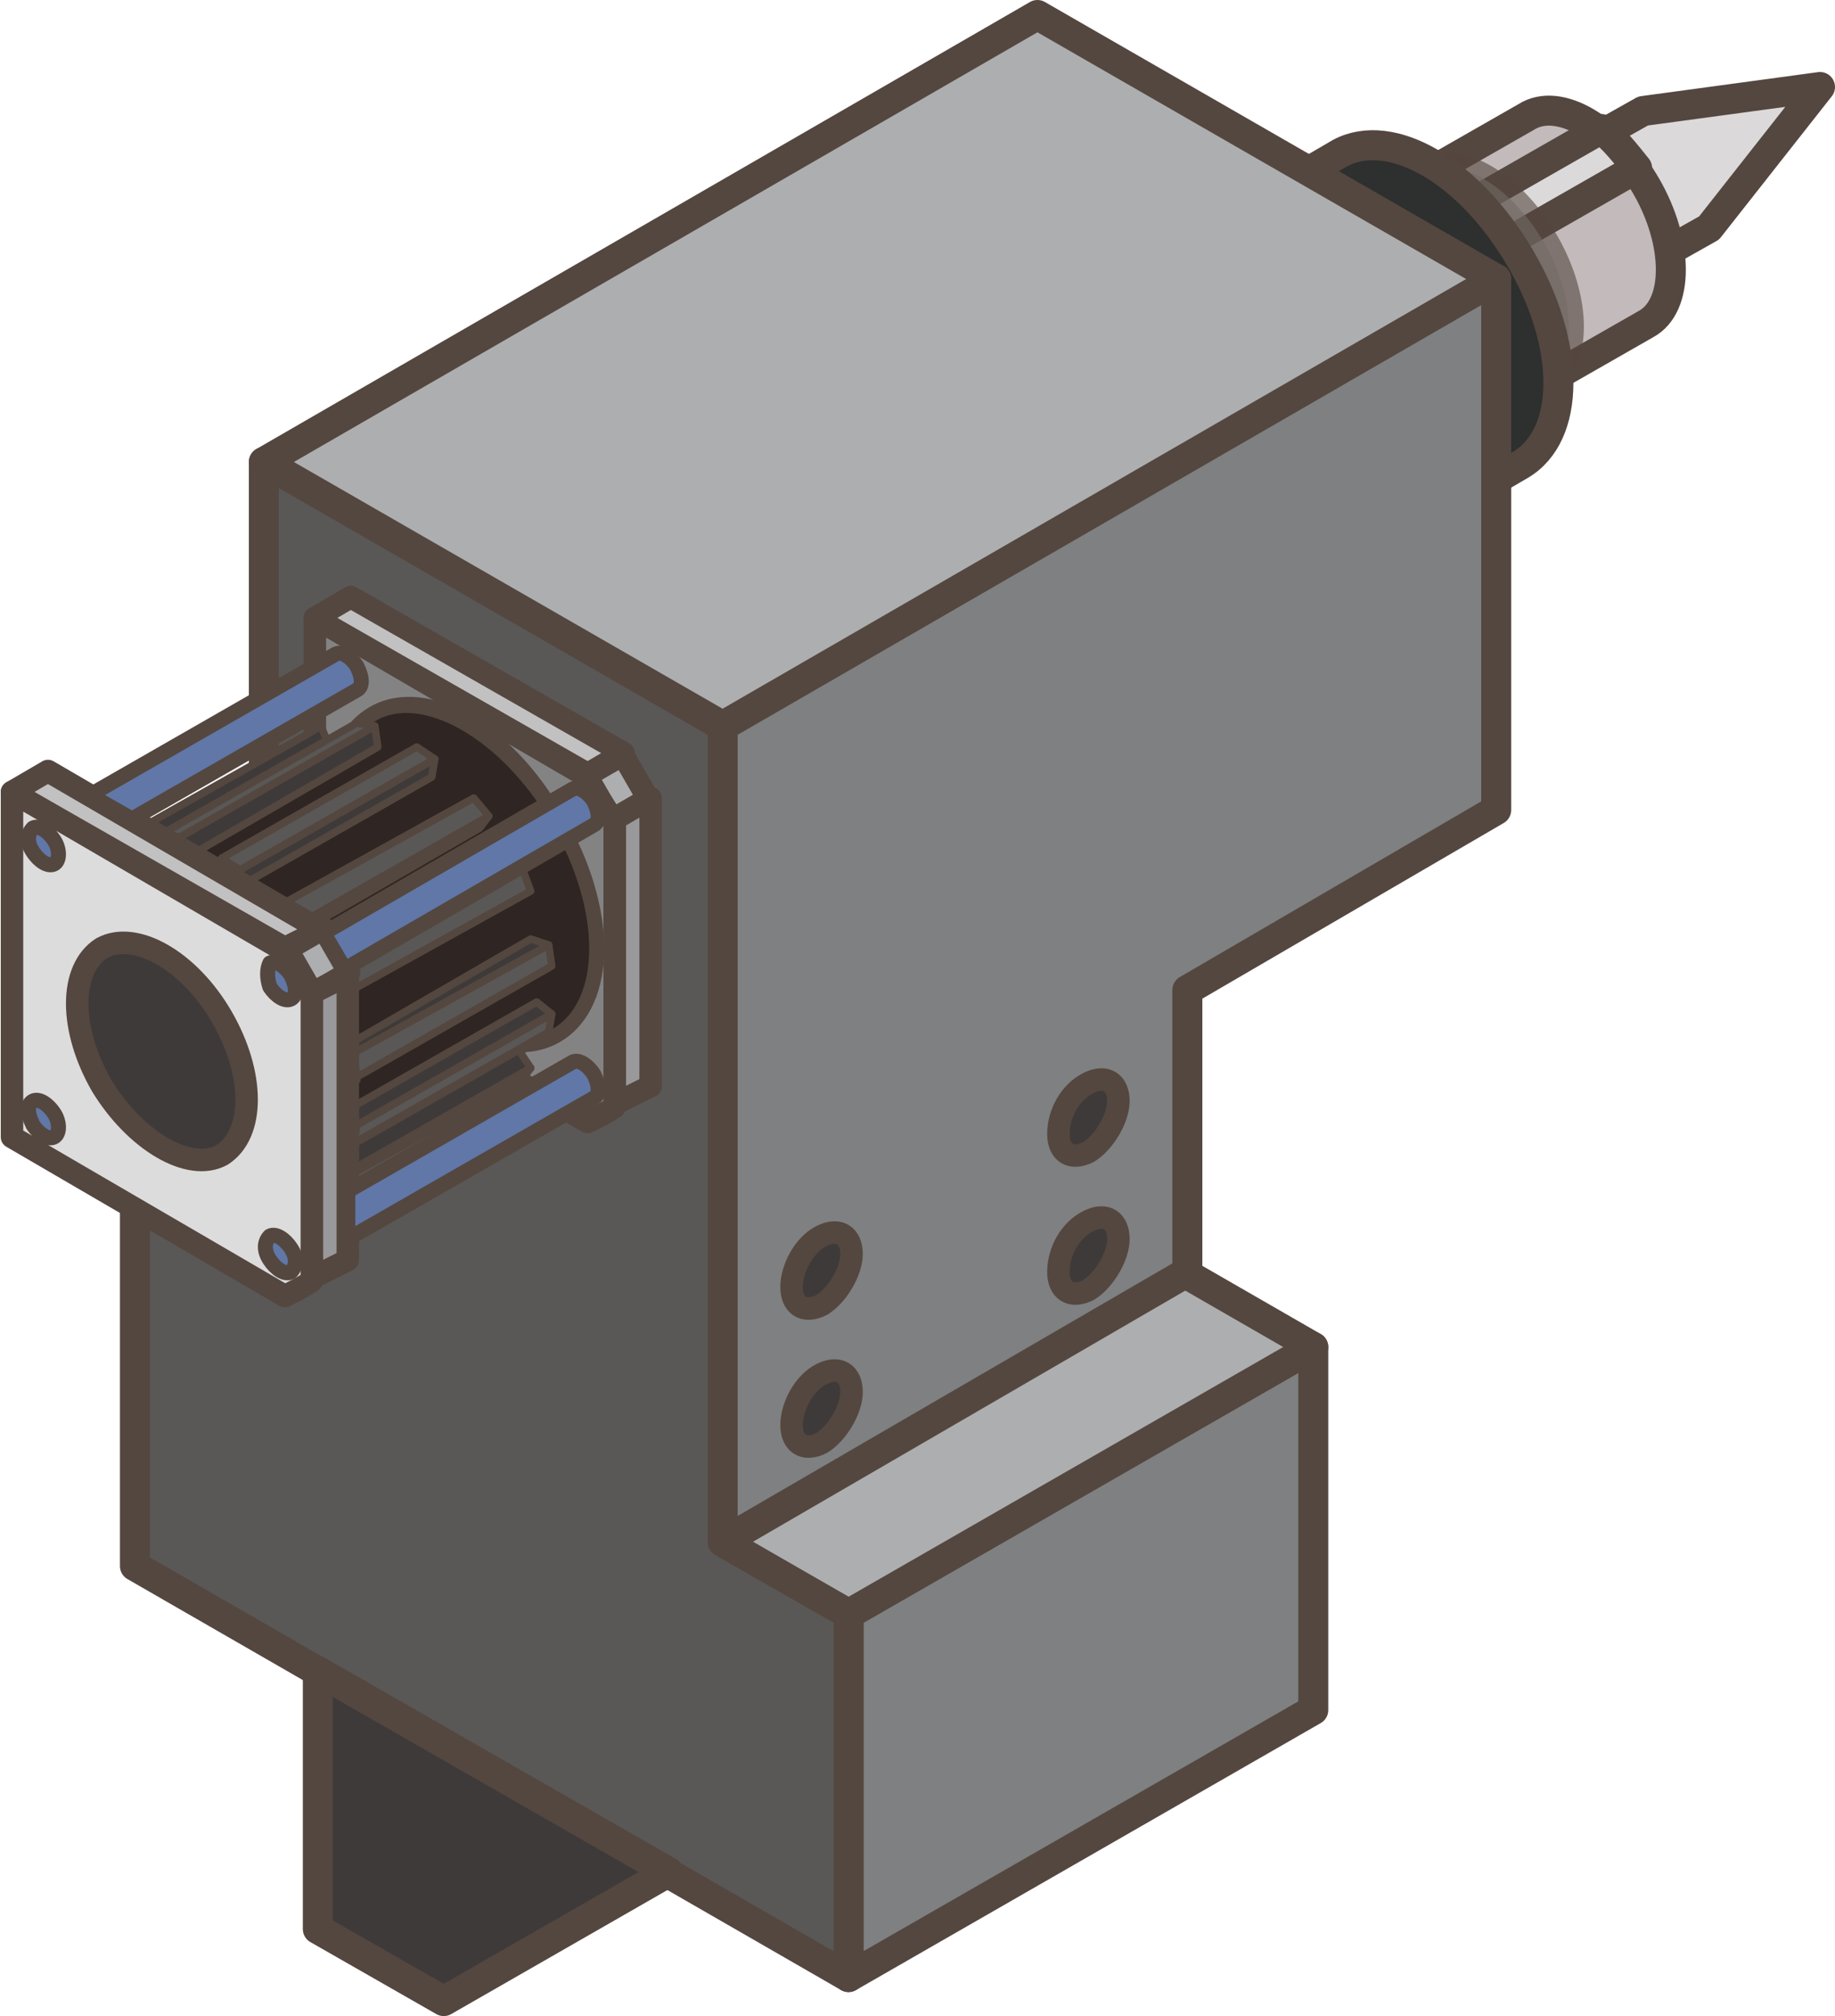 <?xml version="1.0" encoding="utf-8"?>
<!-- Generator: Adobe Illustrator 24.3.0, SVG Export Plug-In . SVG Version: 6.00 Build 0)  -->
<svg version="1.1" id="圖層_1" xmlns="http://www.w3.org/2000/svg" xmlns:xlink="http://www.w3.org/1999/xlink" x="0px" y="0px"
	 width="61.2px" height="67.2px" viewBox="0 0 61.2 67.2" style="enable-background:new 0 0 61.2 67.2;" xml:space="preserve">
<style type="text/css">
	.st0{fill:#5C5D5E;stroke:#54473F;stroke-linecap:round;stroke-linejoin:round;stroke-miterlimit:10;}
	.st1{fill:#DBD9D9;stroke:#54473F;stroke-linecap:round;stroke-linejoin:round;stroke-miterlimit:10;}
	.st2{fill:#C3BABB;stroke:#54473F;stroke-linecap:round;stroke-linejoin:round;stroke-miterlimit:10;}
	
		.st3{opacity:0.6;fill:#A2A1A2;stroke:#54473F;stroke-linecap:round;stroke-linejoin:round;stroke-miterlimit:10;enable-background:new    ;}
	.st4{fill:#4F4D4D;stroke:#54473F;stroke-linecap:round;stroke-linejoin:round;stroke-miterlimit:10;}
	.st5{fill:#2E2F2F;stroke:#54473F;stroke-linecap:round;stroke-linejoin:round;stroke-miterlimit:10;}
	.st6{fill:#7E8081;stroke:#54473F;stroke-linecap:round;stroke-linejoin:round;stroke-miterlimit:10;}
	.st7{fill:#ADAEAF;stroke:#54473F;stroke-linecap:round;stroke-linejoin:round;stroke-miterlimit:10;}
	.st8{fill:#3E3A39;stroke:#54473F;stroke-width:0.75;stroke-linecap:round;stroke-linejoin:round;stroke-miterlimit:10;}
	.st9{fill:#595857;stroke:#54473F;stroke-linecap:round;stroke-linejoin:round;stroke-miterlimit:10;}
	.st10{fill:#ADAEAF;stroke:#54473F;stroke-width:0.75;stroke-linecap:round;stroke-linejoin:round;stroke-miterlimit:10;}
	.st11{fill:#C1C1C1;stroke:#54473F;stroke-width:0.75;stroke-linecap:round;stroke-linejoin:round;stroke-miterlimit:10;}
	.st12{fill:#99989A;stroke:#54473F;stroke-width:0.75;stroke-linecap:round;stroke-linejoin:round;stroke-miterlimit:10;}
	.st13{fill:#838384;stroke:#54473F;stroke-width:0.75;stroke-linecap:round;stroke-linejoin:round;stroke-miterlimit:10;}
	.st14{fill:#303130;stroke:#54473F;stroke-width:0.75;stroke-linecap:round;stroke-linejoin:round;stroke-miterlimit:10;}
	.st15{fill:#454645;stroke:#54473F;stroke-width:0.75;stroke-linecap:round;stroke-linejoin:round;stroke-miterlimit:10;}
	.st16{fill:#202222;stroke:#54473F;stroke-width:0.25;stroke-linecap:round;stroke-linejoin:round;stroke-miterlimit:10;}
	.st17{fill:#454645;stroke:#54473F;stroke-width:0.25;stroke-linecap:round;stroke-linejoin:round;stroke-miterlimit:10;}
	.st18{fill:#2F2522;stroke:#54473F;stroke-width:0.25;stroke-linecap:round;stroke-linejoin:round;stroke-miterlimit:10;}
	.st19{fill:#3E3A39;stroke:#54473F;stroke-width:0.25;stroke-linecap:round;stroke-linejoin:round;stroke-miterlimit:10;}
	.st20{fill:#595857;stroke:#54473F;stroke-width:0.25;stroke-linecap:round;stroke-linejoin:round;stroke-miterlimit:10;}
	.st21{fill:#4E4948;stroke:#54473F;stroke-width:0.25;stroke-linecap:round;stroke-linejoin:round;stroke-miterlimit:10;}
	.st22{fill:#232625;stroke:#54473F;stroke-width:0.25;stroke-linecap:round;stroke-linejoin:round;stroke-miterlimit:10;}
	.st23{fill:#DDDCDC;stroke:#54473F;stroke-width:0.75;stroke-linecap:round;stroke-linejoin:round;stroke-miterlimit:10;}
	.st24{fill:#6077A7;stroke:#54473F;stroke-width:0.5;stroke-linecap:round;stroke-linejoin:round;stroke-miterlimit:10;}
	.st25{fill:#3E3A39;stroke:#54473F;stroke-linecap:round;stroke-linejoin:round;stroke-miterlimit:10;}
</style>
<g id="XMLID_525_">
	<g id="XMLID_593_">
		<g id="XMLID_604_">
			<path id="XMLID_612_" class="st0" d="M47.2,15.2c1.1-0.6,1.1-2.7,0-4.6s-2.9-3-4-2.3c-1.1,0.6-1.1,2.7,0,4.6
				C44.3,14.8,46.1,15.9,47.2,15.2z"/>
			<path id="XMLID_611_" class="st1" d="M53.8,6.8c0.6,1.1,0.6,2.2,0,2.6L57,7.6l3.7-4.7l-5.9,0.8l-3.2,1.8
				C52.2,5.2,53.2,5.7,53.8,6.8z"/>
			<g id="XMLID_605_">
				<path id="XMLID_610_" class="st2" d="M43.2,8.3c1.1-0.6,2.9,0.4,4,2.3s1.1,4,0,4.6l7.7-4.4l0,0c1.1-0.6,1.1-2.7,0-4.6
					s-2.9-3-4-2.3L43.2,8.3L43.2,8.3z"/>
				<path id="XMLID_609_" class="st1" d="M53.4,4.3c0.4,0.3,0.8,0.8,1.2,1.3L46.9,10c-0.4-0.5-0.8-0.9-1.2-1.3L53.4,4.3z"/>
				<path id="XMLID_608_" class="st3" d="M43.2,8.3c1.1-0.6,2.9,0.4,4,2.3s1.1,4,0,4.6l4.8-2.8l-0.5,0.3c1.1-0.6,1.1-2.7,0-4.6
					s-2.9-3-4-2.3L43.2,8.3L43.2,8.3z"/>
				<path id="XMLID_607_" class="st4" d="M35.1,17.6c1.7,2.9,4.3,4.4,6,3.5c1.7-1,1.7-4,0-6.9s-4.3-4.4-6-3.5
					C33.4,11.7,33.4,14.7,35.1,17.6z"/>
				<path id="XMLID_606_" class="st5" d="M35.1,10.7c1.7-1,4.3,0.6,6,3.5s1.7,5.9,0,6.9l9.6-5.6l0,0c1.7-1,1.7-4,0-6.9
					s-4.3-4.4-6-3.5L35.1,10.7L35.1,10.7z"/>
			</g>
		</g>
		<polygon id="XMLID_603_" class="st6" points="28.3,65.9 43.8,57 43.8,44.9 28.3,53.8 		"/>
		<polygon id="XMLID_602_" class="st7" points="20,31.2 43.8,44.9 28.3,53.8 4.5,40.1 		"/>
		<polygon id="XMLID_601_" class="st6" points="49.9,9.3 49.9,27 39.6,33 39.6,42.4 24.1,51.4 24.1,24.2 		"/>
		<g id="XMLID_596_">
			<path id="XMLID_600_" class="st8" d="M35.3,37.8c0,0.6,0.4,0.9,1,0.6c0.5-0.3,1-1.1,1-1.7s-0.4-0.9-1-0.6S35.3,37.1,35.3,37.8z"
				/>
			<path id="XMLID_599_" class="st8" d="M26.4,42.9c0,0.6,0.4,0.9,1,0.6c0.5-0.3,1-1.1,1-1.7s-0.4-0.9-1-0.6
				C26.8,41.5,26.4,42.3,26.4,42.9z"/>
			<path id="XMLID_598_" class="st8" d="M35.3,42.4c0,0.6,0.4,0.9,1,0.6c0.5-0.3,1-1.1,1-1.7s-0.4-0.9-1-0.6S35.3,41.7,35.3,42.4z"
				/>
			<path id="XMLID_597_" class="st8" d="M26.4,47.5c0,0.6,0.4,0.9,1,0.6c0.5-0.3,1-1.1,1-1.7s-0.4-0.9-1-0.6
				C26.8,46.1,26.4,46.9,26.4,47.5z"/>
		</g>
		<polygon id="XMLID_595_" class="st9" points="8.8,42.6 8.8,15.4 24.1,24.2 24.1,51.4 28.3,53.8 28.3,65.9 4.5,52.2 4.5,40.1 		"/>
		<polygon id="XMLID_594_" class="st7" points="34.6,0.5 49.9,9.3 24.1,24.2 8.8,15.4 		"/>
	</g>
	<g id="XMLID_527_">
		<g id="XMLID_585_">
			
				<rect id="XMLID_592_" x="19.9" y="25.4" transform="matrix(0.866 -0.5 0.5 0.866 -10.375 13.81)" class="st10" width="1.4" height="1.7"/>
			<polygon id="XMLID_591_" class="st11" points="19.6,25.8 20.8,25.1 11.7,19.9 10.5,20.6 			"/>
			<polygon id="XMLID_590_" class="st12" points="20.5,36.8 21.7,36.2 21.7,26.6 20.5,27.3 			"/>
			<g id="XMLID_586_">
				<path id="XMLID_589_" class="st13" d="M10.5,20.6l9.1,5.3c0.3,0.6,0.5,0.9,0.9,1.5v9.5c-0.3,0.2-0.5,0.3-0.9,0.5l-9.1-5.3V20.6z
					"/>
				<path id="XMLID_588_" class="st14" d="M12.5,30.9c-1.7-2.9-1.7-6,0-7s4.4,0.6,6,3.5c1.7,2.9,1.7,6,0,7S14.1,33.8,12.5,30.9z"/>
				<path id="XMLID_587_" class="st15" d="M11.9,31.3c-0.2-0.3-0.5-0.5-0.7-0.4s-0.2,0.4,0,0.8c0.2,0.3,0.5,0.5,0.7,0.4
					C12,31.9,12,31.6,11.9,31.3z"/>
			</g>
		</g>
		<g id="XMLID_542_">
			<g id="XMLID_582_">
				<polygon id="XMLID_584_" class="st16" points="9.6,39.4 16,35.8 16.3,36.5 9.8,40.1 				"/>
				<path id="XMLID_583_" class="st17" d="M9,39.5c0.2,0,0.4,0,0.5,0l0.3,0.7H9.3L9,39.5z"/>
			</g>
			<g id="XMLID_579_">
				<path id="XMLID_581_" class="st16" d="M3.9,28.4l-1,0.6l0.5,0.5c0.1-0.1,0.2-0.3,0.3-0.4s0.3-0.2,0.4-0.3L3.9,28.4z"/>
				<path id="XMLID_580_" class="st17" d="M2.7,29.5L2.9,29l0.5,0.5c-0.1,0.2-0.2,0.3-0.2,0.5L2.7,29.5z"/>
			</g>
			<path id="XMLID_578_" class="st18" d="M2.4,29.8l6,10.4c0,0,8.4-4.9,10.1-5.8c1.7-1,1.7-4.1,0-7s-4.4-4.4-6-3.5
				C10.8,24.9,2.4,29.8,2.4,29.8z"/>
			<path id="XMLID_577_" class="st17" d="M4.2,28.8l6.5-3.7c0,0,0,0-0.1,0L4.2,28.8C4.1,28.8,4.2,28.8,4.2,28.8z"/>
			<path id="XMLID_576_" class="st17" d="M10.7,25.1L10.7,25.1c-4.6,2.6-1.8,1-6.5,3.7l0,0C8.4,26.4,6.5,27.5,10.7,25.1z"/>
			<g id="XMLID_573_">
				<polygon id="XMLID_575_" class="st19" points="4.2,27.9 4.6,28.6 11,24.9 10.7,24.2 10.2,24.5 3.8,28.1 				"/>
				<path id="XMLID_574_" class="st17" d="M3.8,28.1l0.4-0.2l0.4,0.7c-0.1,0-0.2,0.1-0.3,0.1l0,0l0,0c0,0-0.1,0-0.1,0.1L3.8,28.1z"
					/>
			</g>
			<g id="XMLID_569_">
				<polygon id="XMLID_572_" class="st19" points="10.8,38.7 17.3,35 17.7,35.6 11.2,39.3 				"/>
				<path id="XMLID_571_" class="st17" d="M10.4,39c0.1-0.1,0.2-0.2,0.4-0.4l0.4,0.6l-0.4,0.4L10.4,39z"/>
				<polygon id="XMLID_570_" class="st20" points="11.2,39.3 17.7,35.6 17.4,36 10.9,39.6 				"/>
			</g>
			<g id="XMLID_565_">
				<polygon id="XMLID_568_" class="st19" points="6,27.9 12.5,24.2 12.6,24.9 6.2,28.6 				"/>
				<polygon id="XMLID_567_" class="st20" points="5.4,27.8 11.9,24.1 12.5,24.2 6,27.9 				"/>
				<path id="XMLID_566_" class="st21" d="M5.4,27.8L6,27.9l0.2,0.7c-0.2-0.1-0.4-0.1-0.6-0.1L5.4,27.8z"/>
			</g>
			<g id="XMLID_561_">
				<polygon id="XMLID_564_" class="st20" points="11.9,37.5 18.4,33.8 18.3,34.4 11.8,38.1 				"/>
				<polygon id="XMLID_563_" class="st19" points="11.4,37.1 17.9,33.4 18.4,33.8 11.9,37.5 				"/>
				<path id="XMLID_562_" class="st21" d="M11.3,37.7c0.1-0.2,0.1-0.4,0.1-0.6l0.5,0.4l-0.1,0.6L11.3,37.7z"/>
			</g>
			<path id="XMLID_560_" class="st17" d="M13.9,25.5c-4.6,2.7-1.8,1-6.5,3.7l0,0C12.1,26.5,9.2,28.2,13.9,25.5z"/>
			<g id="XMLID_556_">
				<path id="XMLID_559_" class="st21" d="M7.3,29.2l0.1-0.6L8,29l-0.1,0.6C7.8,29.4,7.6,29.3,7.3,29.2C7.4,29.2,7.4,29.2,7.3,29.2z
					"/>
				<polygon id="XMLID_558_" class="st20" points="7.4,28.6 13.9,24.9 14.5,25.3 8,29 				"/>
				<polygon id="XMLID_557_" class="st19" points="8,29 14.5,25.3 14.4,25.9 7.9,29.6 				"/>
			</g>
			<g id="XMLID_552_">
				<polygon id="XMLID_555_" class="st19" points="11.3,35 17.7,31.3 18.3,31.5 11.8,35.1 				"/>
				<path id="XMLID_554_" class="st21" d="M11.3,35l0.5,0.2l0.1,0.8l-0.5-0.2C11.4,35.5,11.3,35.2,11.3,35z"/>
				<polygon id="XMLID_553_" class="st20" points="11.8,35.1 18.3,31.5 18.4,32.2 11.9,35.9 				"/>
			</g>
			<g id="XMLID_548_">
				<polygon id="XMLID_551_" class="st20" points="9.3,30.2 15.8,26.6 16.3,27.2 9.8,30.9 				"/>
				<path id="XMLID_550_" class="st17" d="M9,30.6l0.3-0.4l0.5,0.6l-0.3,0.4C9.4,31,9.2,30.8,9,30.6z"/>
				<polygon id="XMLID_549_" class="st19" points="9.8,30.9 16.3,27.2 16,27.6 9.6,31.3 				"/>
			</g>
			<g id="XMLID_544_">
				<polygon id="XMLID_547_" class="st22" points="10.4,32.7 16.9,29 17.4,28.9 10.9,32.6 				"/>
				<path id="XMLID_546_" class="st17" d="M10.4,32.7l0.4-0.1l0.4,0.8l-0.4,0.1C10.7,33.2,10.6,32.9,10.4,32.7z"/>
				<polygon id="XMLID_545_" class="st20" points="10.9,32.6 17.4,28.9 17.7,29.7 11.2,33.3 				"/>
			</g>
			<path id="XMLID_543_" class="st17" d="M2.4,36.8c-1.7-2.9-1.7-6,0-7s4.4,0.6,6,3.5c1.7,2.9,1.7,6,0,7C6.8,41.2,4.1,39.6,2.4,36.8
				z"/>
		</g>
		<g id="XMLID_531_">
			
				<rect id="XMLID_541_" x="9.9" y="31.2" transform="matrix(0.866 -0.5 0.5 0.866 -14.595 9.575)" class="st10" width="1.4" height="1.7"/>
			<polygon id="XMLID_540_" class="st11" points="9.5,31.6 10.7,31 1.6,25.7 0.4,26.4 			"/>
			<polygon id="XMLID_539_" class="st12" points="10.4,42.6 11.6,42 11.6,32.5 10.4,33.1 			"/>
			<g id="XMLID_532_">
				<path id="XMLID_538_" class="st23" d="M0.4,26.4l9.1,5.3c0.3,0.6,0.5,0.9,0.9,1.5v9.5c-0.3,0.2-0.5,0.3-0.9,0.5l-9.1-5.3V26.4z"
					/>
				<path id="XMLID_537_" class="st8" d="M3.4,36.2c-1.1-1.9-1.1-3.9,0-4.6c1.1-0.6,2.9,0.4,4,2.3s1.1,3.9,0,4.6
					C6.3,39.1,4.5,38,3.4,36.2z"/>
				<path id="XMLID_536_" class="st24" d="M9,42c-0.2-0.3-0.2-0.6,0-0.8c0.2-0.1,0.5,0.1,0.7,0.4s0.2,0.6,0,0.8
					C9.5,42.5,9.2,42.3,9,42z"/>
				<path id="XMLID_535_" class="st24" d="M9,32.9c0.2,0.3,0.5,0.5,0.7,0.4s0.2-0.4,0-0.8C9.5,32.2,9.2,32,9,32.1
					C8.9,32.3,8.9,32.6,9,32.9z"/>
				<path id="XMLID_534_" class="st24" d="M1.8,37.1c-0.2-0.3-0.5-0.5-0.7-0.4s-0.2,0.4,0,0.8c0.2,0.3,0.5,0.5,0.7,0.4
					S2,37.4,1.8,37.1z"/>
				<path id="XMLID_533_" class="st24" d="M1.8,28c0.2,0.3,0.2,0.7,0,0.8c-0.2,0.1-0.5-0.1-0.7-0.4s-0.2-0.6,0-0.8
					C1.3,27.5,1.6,27.7,1.8,28z"/>
			</g>
		</g>
		<path id="XMLID_530_" class="st24" d="M11.6,41.3l8.2-4.7c0.2-0.1,0.2-0.4,0-0.8c-0.2-0.3-0.5-0.5-0.7-0.4l0,0l-7.5,4.3V41.3z"/>
		<path id="XMLID_529_" class="st24" d="M11.5,32.3l8.3-4.8c0.2-0.1,0.2-0.4,0-0.8c-0.2-0.3-0.5-0.5-0.7-0.4l0,0l-8.3,4.8L11.5,32.3
			z"/>
		<path id="XMLID_528_" class="st24" d="M4.4,27.3l7.5-4.3c0.2-0.1,0.2-0.4,0-0.8c-0.2-0.3-0.5-0.5-0.7-0.4l0,0L3,26.5L4.4,27.3z"/>
	</g>
	<polygon id="XMLID_526_" class="st25" points="22.3,62.4 14.8,66.7 10.6,64.3 10.6,55.7 	"/>
</g>
</svg>
